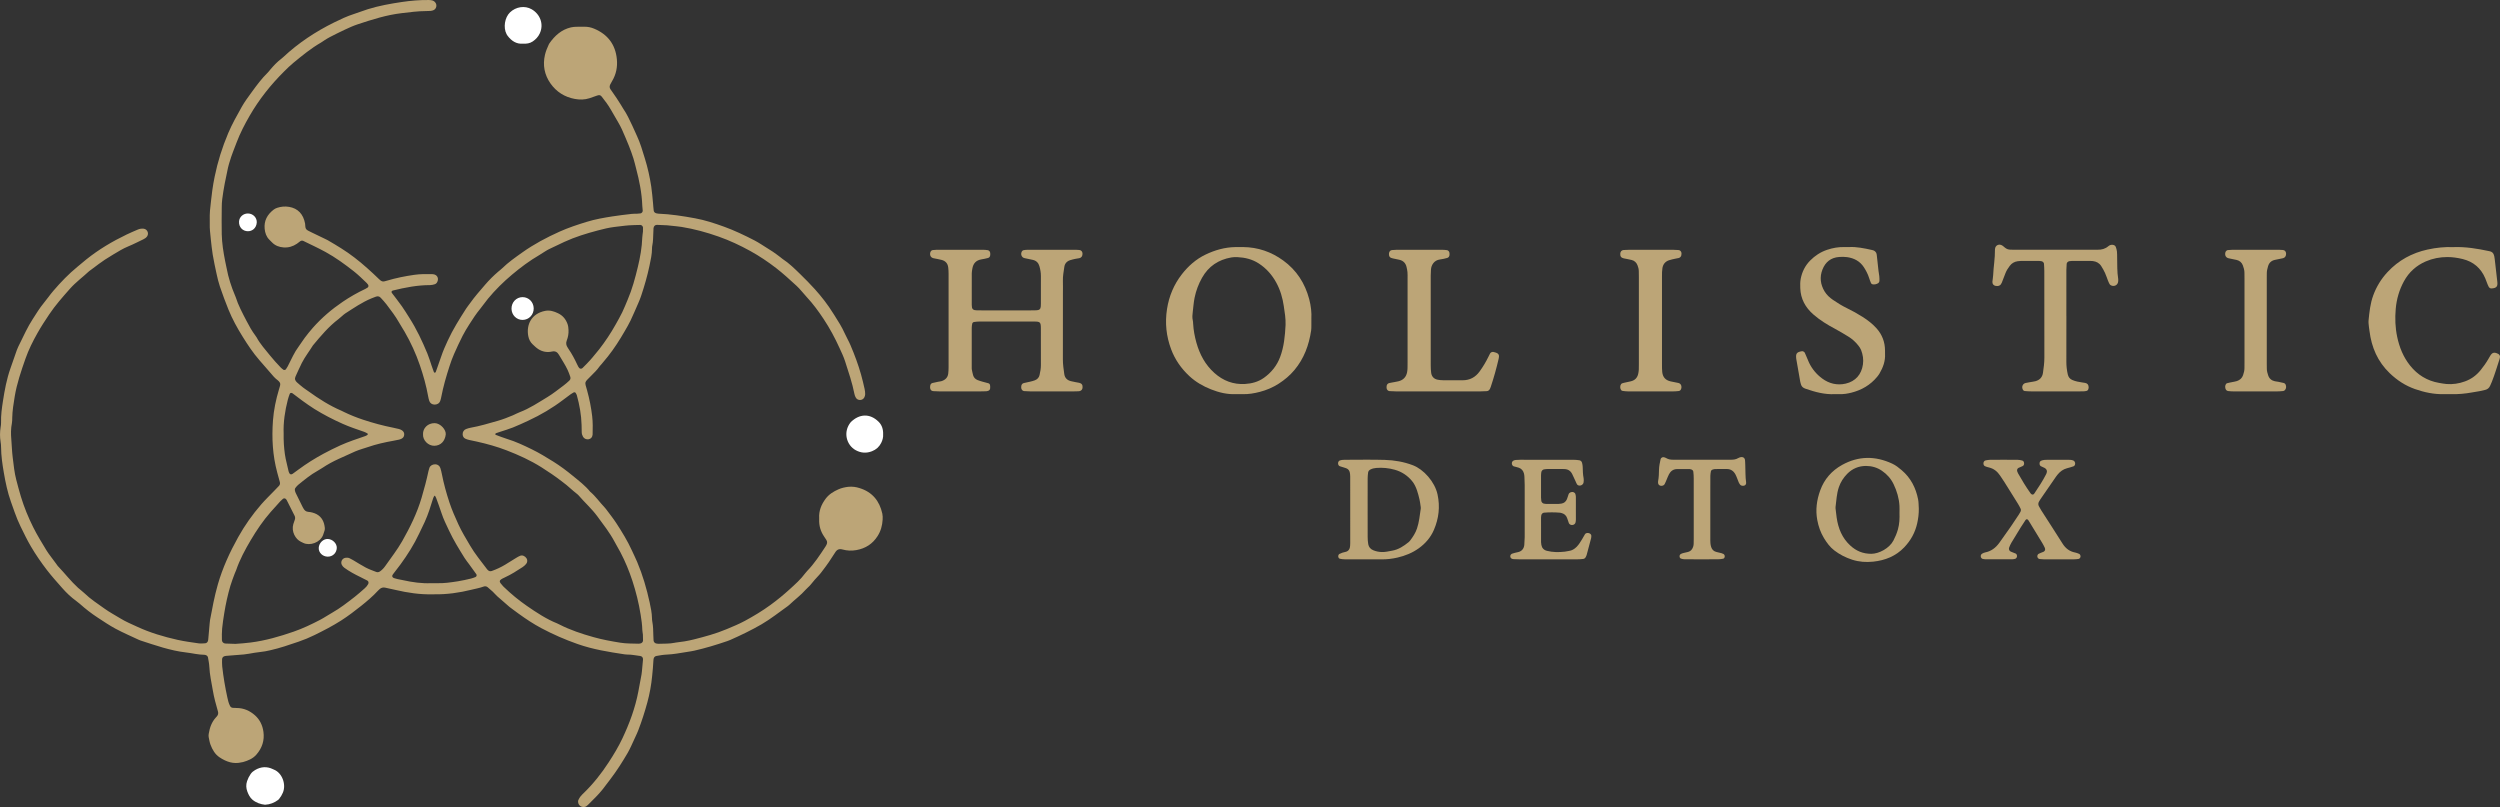 <?xml version="1.0" encoding="UTF-8"?> <svg xmlns="http://www.w3.org/2000/svg" id="Layer_2" viewBox="0 0 3573.02 1153.43"><rect x="0" y="0" width="3573.02" height="1153.43" fill="#333333" stroke="none"/><defs><style>.cls-1{fill:#bca577;}.cls-1,.cls-2{stroke-width:0px;}.cls-2{fill:#fff;}</style></defs><g id="Capa_1"><path class="cls-1" d="M964.9,918.49c8.49-.94,17.66-2.31,26.67-4.6,15.82-4.01,31.6-8.23,46.67-14.58,8.84-3.73,17.79-7.33,26.21-11.89,12.65-6.85,25-14.26,36.66-22.77,9.58-6.98,18.75-14.48,27.48-22.43,7.77-7.09,15.73-14.11,22.04-22.67.95-1.28,2-2.51,3.11-3.65,10.1-10.39,17.94-22.47,25.88-34.48.53-.8.98-1.65,1.44-2.49,1.33-2.43,1.5-4.86-.06-7.26-1.04-1.61-2.07-3.23-3.16-4.81-5.07-7.37-7.41-15.52-7.08-24.45.02-.64.04-1.28,0-1.92-.63-10.45,3.14-19.46,9.21-27.65,4.71-6.36,11.26-10.37,18.35-13.49,4.41-1.94,9.14-3.01,13.9-3.58,2.82-.34,5.75-.21,8.59.09,2.53.27,5.04.92,7.48,1.67,18.29,5.59,28.73,18.29,32.73,36.62.6,2.77.6,5.74.43,8.6-.5,8.4-2.58,16.22-7.26,23.51-7.22,11.25-17.2,17.55-30.2,19.94-6.8,1.25-13.41.92-19.9-.85-4.84-1.32-7.89.04-10.43,4.14-5.72,9.25-11.89,18.21-18.57,26.81-1.37,1.77-2.65,3.64-4.21,5.23-4.48,4.58-8.57,9.48-12.62,14.44-2.01,2.46-4.66,4.39-6.76,6.79-6.99,7.98-15.59,14.2-23.21,21.49-.69.66-1.42,1.3-2.21,1.85-12.52,8.84-24.45,18.5-37.79,26.23-14.42,8.36-29.38,15.54-44.59,22.28-1.46.65-2.97,1.2-4.48,1.72-15.44,5.31-31.06,10-46.99,13.64-3.42.78-6.92,1.23-10.38,1.8-5.05.83-10.09,1.73-15.15,2.42-4.43.6-8.89,1.2-13.35,1.35-5.15.17-10.17,1.08-15.2,1.98-2.37.42-3.83,2.18-4.13,4.65-.08.63-.16,1.27-.19,1.91-.33,7.35-1.07,14.65-1.79,21.98-1.24,12.79-3.48,25.38-6.84,37.72-3.7,13.57-7.98,27-13.06,40.14-1.15,2.98-2.53,5.88-3.85,8.79-2.11,4.66-4.22,9.32-6.42,13.94-1.51,3.17-3.03,6.36-4.8,9.39-7.58,12.99-15.63,25.67-24.77,37.65-3.68,4.83-7.28,9.71-11.04,14.49-6.36,8.09-13.9,15.02-21.1,22.29-.67.68-1.44,1.26-2.22,1.83-2.41,1.74-6.55,1.48-8.98-.53-2.52-2.08-3.58-5.85-2.25-8.65.82-1.72,1.79-3.4,2.97-4.89,1.38-1.75,3.01-3.31,4.62-4.87,13.64-13.19,25.3-27.99,35.62-43.86,7.16-11,13.95-22.22,19.56-34.1,10.14-21.48,18.37-43.62,22.8-67.05,1.55-8.17,3.08-16.34,4.58-24.52.29-1.57.43-3.17.58-4.76.51-5.41,1.01-10.82,1.5-16.23.26-2.91-1.28-5.01-4.24-5.33-6.04-.64-11.98-2.11-18.11-1.98-1.27.03-2.56-.11-3.82-.3-22.78-3.4-45.44-7.07-67.35-14.76-17.88-6.28-35.13-13.81-51.8-22.68-11.3-6.01-21.98-13.11-32.35-20.62-2.85-2.06-5.67-4.16-8.5-6.25-1.54-1.14-3.16-2.2-4.61-3.45-5.82-5-11.65-10-17.36-15.12-2.38-2.13-4.4-4.64-6.72-6.84-2.31-2.2-4.73-4.29-7.22-6.29-1.58-1.27-3.59-1.62-5.46-.94-5.74,2.09-11.74,3.13-17.63,4.59-17.46,4.35-35.15,6.83-53.18,6.53-.96-.02-1.92-.02-2.88,0-17.72.44-35.07-2.18-52.26-6.21-4.98-1.17-9.98-2.26-14.99-3.3-3-.63-5.72.04-8,2.17-.7.66-1.44,1.27-2.09,1.98-7.4,8.02-15.68,15.09-24.18,21.87-9.24,7.37-18.64,14.53-28.64,20.94-12.17,7.8-24.96,14.32-37.86,20.71-7.47,3.7-15.14,6.86-23.03,9.56-13.32,4.56-26.63,9.15-40.39,12.24-4.99,1.12-9.97,2.17-15.11,2.6-5.08.42-10.11,1.55-15.16,2.34-2.53.4-5.05.85-7.6,1.07-8.28.71-16.56,1.32-24.85,1.97-.64.05-1.27.17-1.9.27-2.35.36-4.23,2.17-4.27,4.47-.07,3.51-.19,7.05.19,10.53,1.64,14.95,4.17,29.77,7.38,44.47.89,4.07,1.82,8.13,3.77,11.85.78,1.5,2.06,2.51,3.73,2.71,1.9.22,3.83.25,5.74.25,10.11.02,18.8,3.9,26.17,10.44,6.93,6.15,10.81,14.24,12.09,23.41,1.74,12.48-1.88,23.46-10.12,32.86-5.03,5.75-11.87,8.52-19.03,10.57-.61.17-1.27.18-1.89.33-11.79,2.98-22.21-.79-31.75-7.17-6.26-4.19-10.06-10.71-12.72-17.67-1.36-3.55-1.99-7.4-2.72-11.15-.3-1.53-.18-3.21.07-4.77,1.39-8.67,4.15-16.76,10.28-23.36.44-.47.85-.96,1.28-1.43,1.85-2.07,2.41-4.35,1.62-7.1-2.81-9.84-5.59-19.71-7.28-29.82-1.9-11.35-4.52-22.58-5.05-34.14-.2-4.45-1.19-8.86-1.91-13.28-.29-1.79-2.13-3.31-4.04-3.6-.32-.05-.63-.15-.95-.15-9.01-.06-17.74-2.39-26.6-3.39-11.21-1.26-22.06-3.87-32.82-6.91-10.77-3.04-21.35-6.72-32.01-10.14-.91-.29-1.8-.67-2.67-1.08-10.99-5.18-22.19-9.97-32.88-15.7-9-4.82-17.51-10.61-26.06-16.22-8.83-5.79-17.16-12.26-25.04-19.32-1.66-1.49-3.45-2.86-5.26-4.18-7.3-5.28-13.83-11.46-19.73-18.18-7.59-8.64-15.32-17.15-22.34-26.31-8.19-10.69-15.78-21.74-22.61-33.32-2.76-4.68-5.34-9.48-7.77-14.33-12.05-24.03-11.8-24.13-20.8-49.47-4.85-13.66-7.8-27.69-10.22-41.89-2.04-11.98-3.84-24-3.91-36.2-.01-2.55-.25-5.12-.67-7.63-1.16-7.02-1.1-14,.02-21.01.35-2.2.7-4.46.63-6.67-.33-10.3,1.12-20.47,2.67-30.55,2.44-15.8,5.35-31.54,10.68-46.71,3.07-8.75,6-17.55,9.17-26.26,1.2-3.3,2.82-6.45,4.37-9.6,5.78-11.77,11.23-23.72,18.38-34.76,5.04-7.77,9.79-15.74,15.74-22.9,4.7-5.65,8.82-11.75,13.62-17.35,10.63-12.42,21.91-24.15,34.58-34.53,4.2-3.44,8.3-6.99,12.54-10.4,17.82-14.29,37.31-25.84,57.84-35.71,5.19-2.49,10.5-4.73,15.79-7,2.68-1.15,5.49-1.61,8.44-1.26,5.16.62,7.89,6.65,4.91,10.93-1.32,1.9-3.12,3.16-5.18,4.14-7.23,3.41-14.32,7.16-21.72,10.18-7.47,3.05-14.23,7.27-21.09,11.36-4.12,2.45-8.2,4.98-12.23,7.6-2.95,1.91-5.81,3.97-8.64,6.05-3.87,2.83-7.68,5.75-11.52,8.62-.77.57-1.65,1.03-2.34,1.68-9.09,8.53-19.28,15.9-27.56,25.27-10.37,11.74-20.8,23.47-29.55,36.5-5.88,8.76-11.66,17.61-16.84,26.79-6.6,11.7-12.67,23.78-17.11,36.45-6.23,17.8-12.4,35.7-15.47,54.4-1.65,10.08-3.31,20.19-3.51,30.46-.05,2.55,0,5.17-.5,7.65-1.54,7.62-1.48,15.36-.82,22.96.74,8.6.89,17.26,1.99,25.8,1.39,10.77,2.33,21.64,5.13,32.18,2.13,8.03,4.2,16.09,6.63,24.04,4.58,15.02,10.5,29.49,17.53,43.56,5.74,11.48,12.44,22.35,19.07,33.28,1.82,3,3.99,5.79,6.07,8.63,2.64,3.62,5.34,7.18,8.01,10.78.76,1.03,1.39,2.18,2.27,3.09,9.77,10.13,18.31,21.39,28.74,30.89,2.83,2.58,6.04,4.76,8.78,7.43,8.76,8.53,19.02,15.13,28.88,22.21,7.26,5.21,15.22,9.42,22.85,14.11,7.66,4.71,15.95,8.13,24.07,11.89,18.38,8.51,37.71,14.22,57.4,18.64,9.97,2.24,20.14,3.58,30.27,5.05,3.12.45,6.38.05,9.56-.11,1.86-.1,3.57-1.87,3.91-3.69.12-.63.26-1.25.32-1.89.68-7.64,1.34-15.28,2.02-22.92.14-1.59.23-3.2.53-4.77,3.21-16.97,6.32-33.93,11.08-50.59,6.83-23.86,17.08-46.17,29.1-67.73,9.37-16.81,20.46-32.49,33.09-47.01,5.66-6.51,11.91-12.5,17.9-18.73,2.44-2.54,4.92-5.03,7.32-7.6,1.4-1.51,1.83-3.37,1.3-5.36-1.23-4.64-2.54-9.25-3.79-13.89-6.56-24.38-7.93-49.24-6.06-74.26,1.12-15.01,4.19-29.76,8.53-44.21,2.56-8.51,3.63-9.23-4.39-15.41-1.01-.78-1.91-1.71-2.75-2.67-6.94-7.95-13.84-15.92-20.76-23.88-9.07-10.41-16.69-21.89-23.95-33.56-7.76-12.49-14.88-25.36-20.42-39.07-4.32-10.68-8.31-21.49-12.02-32.38-2.06-6.03-3.5-12.3-4.88-18.54-2-9.05-3.91-18.14-5.46-27.28-1.22-7.24-1.85-14.58-2.72-21.88-.3-2.54-.54-5.09-.76-7.63-.28-3.18-.67-6.37-.74-9.55-.12-5.76-.06-11.52-.02-17.28.02-2.24.09-4.48.33-6.71,1.03-9.53,2-19.07,3.27-28.57.89-6.65,2.08-13.27,3.41-19.85,4.35-21.38,10.85-42.05,19.38-62.18,5.52-13.03,12.45-25.25,19.31-37.51,4.2-7.51,9.45-14.45,14.52-21.44,6.95-9.58,13.99-19.1,22.51-27.42,1.37-1.33,2.5-2.91,3.74-4.38,4.77-5.62,9.76-11.01,15.69-15.46,1.02-.77,1.99-1.61,2.92-2.49,21.68-20.26,46.14-36.42,72.7-49.53,9.19-4.53,18.42-8.9,28.22-12.03,6.7-2.14,13.22-4.78,19.95-6.88,15.95-4.98,32.33-7.87,48.77-10.32,12.64-1.88,25.41-2.95,38.22-2.81,1.59.02,3.2.17,4.75.51,1.92.42,3.48,1.52,4.71,3.09,2.95,3.77,1.4,9.51-3.07,11.11-1.19.43-2.46.76-3.71.87-2.23.19-4.47.22-6.71.23-11.54.03-22.94,1.63-34.38,2.94-21.78,2.5-42.48,9.17-63.13,15.99-6.36,2.1-12.49,4.94-18.58,7.76-7.25,3.36-14.37,7.02-21.5,10.66-2.56,1.31-4.97,2.9-7.42,4.42-1.63,1.01-3.14,2.23-4.8,3.18-14.22,8.15-26.82,18.54-39.42,28.89-4.69,3.85-9.05,8.12-13.35,12.41-19.16,19.04-35.87,40.03-49.35,63.44-7.02,12.19-13.52,24.69-18.53,37.91-3.51,9.27-7.34,18.43-10.08,27.98-.79,2.77-1.7,5.51-2.31,8.32-3.26,15.01-6.38,30.04-8.27,45.3-.47,3.8-.62,7.66-.65,11.49-.09,12.8-.3,25.6,0,38.39.31,12.81,2.34,25.46,4.82,38.03.68,3.45,1.51,6.88,2.15,10.33,2.5,13.6,6.72,26.66,12.13,39.35.25.59.55,1.16.74,1.77,3.76,11.98,9.72,22.95,15.45,34.04,3.82,7.4,7.85,14.67,12.87,21.34.58.77,1.19,1.53,1.64,2.37,5.17,9.68,12.62,17.67,19.39,26.17,4.79,6.02,10.05,11.6,15.32,17.17,1.09,1.15,2.42,2.07,3.68,3.03.81.62,2.89.21,3.49-.68.88-1.33,1.81-2.64,2.53-4.05,2.63-5.13,5.18-10.29,7.75-15.44,2.29-4.59,4.95-8.94,8.01-13.07,3.04-4.11,5.68-8.52,8.76-12.6,3.66-4.84,7.44-9.61,11.46-14.15,12.57-14.21,26.85-26.42,42.57-37.08,10.38-7.03,21.16-13.2,32.48-18.51,1.15-.54,2.22-1.25,3.29-1.93,1.3-.83,1.54-2.96.52-4.25-.59-.75-1.13-1.57-1.82-2.22-6.03-5.72-11.9-11.59-18.47-16.75-12.85-10.1-26.05-19.71-40.37-27.58-10.36-5.69-21.14-10.62-31.76-15.84-1.53-.75-3.16-.49-4.55.48-1.57,1.1-3,2.41-4.58,3.49-5.74,3.9-12.06,5.8-19.04,5.32-6.27-.43-11.87-2.47-16.4-6.99-1.36-1.36-2.72-2.71-4.07-4.08-4.25-4.31-6.09-9.62-6.66-15.54-1.12-11.66,3.87-20.44,12.79-27.35,1.49-1.15,3.28-2.05,5.07-2.64,5.54-1.81,11.14-2.36,17.01-1.38,12.76,2.13,20.35,10.43,22.9,23.78.36,8.96,1.11,8.66,9.19,12.66,6.88,3.4,13.83,6.67,20.74,10,.86.42,1.74.82,2.57,1.3,13,7.56,25.9,15.29,37.83,24.51,6.32,4.89,12.5,9.92,18.44,15.3,5.69,5.15,11.41,10.26,16.85,15.67.68.67,1.41,1.31,2.16,1.9,1.58,1.25,3.36,1.83,5.37,1.39,1.25-.27,2.49-.61,3.71-.98,12.9-3.87,26.06-6.5,39.38-8.41,8.59-1.23,17.23-1.16,25.87-.93.32,0,.64.06.95.1,5.48.57,8.26,5.34,6.12,10.47-.78,1.87-2.09,3.33-3.99,3.89-2.12.62-4.36,1.19-6.55,1.18-18.06-.02-35.6,3.41-53.03,7.7-1.97.49-2.66,2.02-1.56,3.49,4.8,6.39,9.77,12.66,14.39,19.18,3.69,5.21,6.98,10.72,10.43,16.1,10.39,16.21,18.57,33.55,25.91,51.3,2.32,5.61,4.01,11.47,5.99,17.21,1.05,3.02,2.08,6.05,3.21,9.04.2.53.82,1.19,1.31,1.24.46.05,1.27-.53,1.45-1,2.7-7.52,5.42-15.04,7.94-22.62,2.53-7.61,5.83-14.87,9.15-22.15,7.34-16.07,16.76-30.92,26.23-45.75,1.72-2.69,3.79-5.14,5.64-7.75,6.66-9.41,14.29-18.03,21.8-26.74,5.64-6.55,11.76-12.65,18.32-18.29,1.94-1.67,4.02-3.18,5.84-4.96,8.72-8.56,18.72-15.49,28.61-22.54,16.74-11.93,34.85-21.53,53.54-29.92,12.54-5.63,25.64-9.93,38.8-13.98,11.97-3.69,24.26-5.82,36.57-7.76,9.15-1.44,18.37-2.47,27.58-3.57,2.53-.3,5.11-.15,7.67-.27,1.59-.07,3.19-.2,4.77-.41,1.94-.25,3.5-2.13,3.36-4.03-.16-2.23-.53-4.45-.6-6.68-.63-18.34-4.24-36.17-8.94-53.83-1.24-4.63-2.23-9.34-3.7-13.9-1.96-6.08-4.09-12.13-6.47-18.06-3.21-8.02-6.63-15.95-10.14-23.84-1.56-3.5-3.48-6.84-5.38-10.17-3.32-5.84-6.79-11.6-10.1-17.44-3.8-6.71-8.4-12.85-13.17-18.87-1.95-2.47-3.51-2.76-6.78-1.6-3.62,1.28-7.22,2.62-10.87,3.8-6.86,2.21-13.83,2.29-20.87,1-14.58-2.67-26.35-10.15-34.76-22.08-8.67-12.31-11.4-26.27-7.9-41.15,1.18-5.01,3.17-9.73,5.31-14.38.27-.58.54-1.17.9-1.69,7.73-11.05,17.23-19.77,30.8-22.95,2.47-.58,5.06-.8,7.6-.89,3.83-.15,7.68,0,11.52-.06,4.88-.09,9.58.87,14.04,2.74,19.44,8.14,30.55,22.6,32.56,43.7,1.06,11.13-1.02,21.65-6.86,31.33-4.91,8.14-4.56,8.84.89,16.13,4.01,5.37,7.48,11.15,11.14,16.78,1.4,2.14,2.56,4.44,4,6.55,5.09,7.43,8.82,15.58,12.67,23.67,2.34,4.91,4.42,9.94,6.74,14.85,4.94,10.46,8.04,21.57,11.46,32.56,4.09,13.15,7.06,26.59,9.12,40.2,1.19,7.89,1.75,15.88,2.55,23.82.35,3.5.46,7.02.96,10.5.29,2.03,1.82,3.32,3.82,3.86.92.25,1.88.44,2.83.48,17.62.65,34.99,3.44,52.29,6.57,14.2,2.57,27.89,7.1,41.44,11.98,15.08,5.43,29.49,12.37,43.72,19.69,3.12,1.61,6.12,3.47,9.11,5.32,5.71,3.54,11.42,7.08,17.02,10.79,3.46,2.29,6.73,4.86,10.07,7.33,1.28.95,2.44,2.09,3.77,2.96,9.43,6.18,17.43,14.04,25.43,21.87,7.08,6.94,14.09,13.98,20.73,21.34,9.65,10.7,18.48,22.06,26.1,34.33.68,1.09,1.38,2.15,2.07,3.23,5.34,8.35,10.61,16.71,14.67,25.82,2.46,5.52,5.61,10.75,8,16.35,5.91,13.84,11.19,27.91,15.28,42.4,1.91,6.77,3.49,13.63,5.04,20.49.56,2.48.83,5.07.83,7.6,0,1.52-.54,3.17-1.24,4.55-2.34,4.6-9.19,4.98-11.93.63-1-1.58-1.76-3.45-2.12-5.28-3.15-16.06-8.45-31.5-13.44-47.03-2.06-6.42-5-12.46-7.77-18.58-6.62-14.6-14.16-28.69-23.03-42.03-7.26-10.93-15-21.51-23.98-31.13-5.01-5.37-9.37-11.34-14.83-16.32-9.45-8.61-18.81-17.3-28.96-25.13-11.68-9.01-23.87-17.21-36.78-24.34-14.58-8.05-29.63-15.1-45.34-20.64-17.23-6.08-34.8-10.89-52.86-13.83-2.52-.41-5.06-.68-7.6-.96-4.45-.49-8.89-1.05-13.35-1.38-4.78-.35-9.57-.55-14.37-.63-2.75-.05-4.7,1.98-4.93,4.86-.17,2.23-.16,4.47-.28,6.71-.31,6.06-.19,12.16-1.49,18.15-.27,1.24-.36,2.54-.36,3.82,0,8.39-1.86,16.5-3.56,24.64-3.09,14.74-7.25,29.18-12.04,43.44-1.12,3.33-2.45,6.6-3.85,9.83-3.7,8.51-7.32,17.05-11.3,25.43-2.46,5.19-5.44,10.14-8.31,15.13-7.19,12.49-14.94,24.62-23.89,35.93-2.97,3.76-6.09,7.4-9.16,11.09-1.02,1.23-2.23,2.32-3.14,3.63-3.29,4.78-7.51,8.72-11.54,12.82-10.58,10.76-9.63,7.89-5.93,21.37,3.3,12.04,5.77,24.27,7.19,36.69.98,8.61.9,17.25.62,25.89-.01.32-.07.64-.11.95-.37,3.13-2.33,5.35-5.32,6.02-3.25.73-6.67-.75-8.25-3.5-1.14-1.99-1.8-4.12-1.88-6.38-.12-3.52-.1-7.04-.2-10.55-.38-14.47-2.96-28.6-6.8-42.52-.33-1.19-1.13-2.26-1.75-3.37-.36-.64-1.94-1.04-2.61-.64-1.64.97-3.34,1.88-4.88,3-3.38,2.43-6.69,4.94-10,7.46-15.59,11.88-32.36,21.77-50.13,29.99-7.26,3.36-14.51,6.74-21.93,9.71-5.92,2.37-12.09,4.14-18.16,6.16-2.12.71-4.28,1.33-6.36,2.14-.39.15-.57.99-.71,1.54-.05.18.31.6.55.69,5.4,1.98,10.73,4.17,16.22,5.84,12.3,3.74,23.86,9.17,35.37,14.81,10.65,5.22,20.74,11.33,30.79,17.62,9.81,6.13,19.02,13.03,27.89,20.32,8.62,7.09,17.61,13.87,24.73,22.65,7.93,6.59,13.67,15.2,20.77,22.56.66.69,1.28,1.43,1.85,2.2,4.94,6.68,10.19,13.17,14.72,20.12,8.21,12.6,16.09,25.41,22.34,39.14,2.52,5.53,5.25,10.97,7.61,16.57,7.85,18.63,13.49,37.98,17.78,57.7,1.63,7.48,3.2,15.02,3.34,22.75.03,1.59.14,3.21.45,4.77,1.25,6.32,1.28,12.72,1.45,19.11.07,2.56.12,5.12.32,7.66.19,2.38,2,4.2,4.26,4.51.95.13,1.91.34,2.85.3,7.66-.37,15.37.2,23.69-1.55ZM336.43,920.24c7.35-.5,14.65-1.05,21.97-1.99,21.08-2.71,41.32-8.58,61.28-15.49,13-4.5,25.44-10.44,37.65-16.79,5.95-3.09,11.5-6.94,17.35-10.24,11.47-6.47,21.78-14.6,32.15-22.61,5.05-3.9,9.76-8.25,14.59-12.45,1.94-1.69,3.59-3.62,4.79-5.94.96-1.85.6-4.01-1.25-5-3.37-1.81-6.81-3.51-10.26-5.19-7.77-3.78-15.37-7.86-22.39-12.95-1.57-1.14-2.87-2.51-3.76-4.27-2.18-4.31.55-9.51,5.33-10.14,1.94-.26,3.87-.17,5.65.62,1.75.77,3.43,1.72,5.07,2.69,6.06,3.57,11.97,7.44,18.19,10.69,4.79,2.5,9.96,4.32,15.02,6.28,1.87.72,3.8.26,5.46-.94,2.88-2.09,5.32-4.63,7.33-7.53,8.19-11.82,17.15-23.05,24.29-35.66,11.22-19.83,21.23-40.06,27.68-62.03,3.7-12.6,7.13-25.23,9.82-38.07.33-1.56.76-3.11,1.33-4.59,1.24-3.24,4.47-5.11,8.49-5.07,3.19.03,6.17,2.16,7.18,5.4.85,2.74,1.56,5.55,2.1,8.37,2.69,13.84,6.43,27.37,10.85,40.76,3.52,10.67,8.06,20.87,12.69,31.06,4.77,10.52,10.85,20.29,16.63,30.25,7.1,12.24,16.13,23.04,24.57,34.28.19.25.44.46.65.7,1.65,1.87,3.61,2.51,6.03,1.65,6.65-2.37,13.03-5.33,19.07-8.97,5.2-3.14,10.32-6.43,15.51-9.59,1.9-1.16,3.84-2.32,5.9-3.14,3.21-1.29,6.82.22,9.11,3.54,1.55,2.25,1.48,5.74-.5,8.05-1.43,1.68-3.09,3.27-4.93,4.48-8.29,5.44-16.65,10.77-25.7,14.92-9.7,4.44-8.5,5.59-2.17,12.69.42.48.92.89,1.38,1.33,10.15,9.79,21.04,18.74,32.62,26.72,13.68,9.43,27.55,18.67,43.11,24.91,1.18.48,2.31,1.09,3.45,1.67,15.47,7.88,31.85,13.28,48.51,17.96,12.65,3.55,25.53,5.91,38.49,7.98,8.6,1.37,17.21,1.12,25.83,1.41.94.03,1.9-.23,2.84-.39,1.78-.32,3.54-2.1,3.6-4,.08-2.86.01-5.74-.18-8.59-.15-2.23-.79-4.43-.84-6.65-.16-7.38-1.25-14.64-2.4-21.91-2.62-16.47-6.63-32.63-11.81-48.43-4.58-13.97-10.2-27.6-17.06-40.66-2.67-5.09-5.68-10.01-8.38-15.1-6.92-13.05-16.04-24.61-24.74-36.45-7.98-10.85-18.12-19.78-26.85-29.97-1.03-1.2-2.4-2.1-3.62-3.13-2.2-1.85-4.52-3.58-6.61-5.56-4.42-4.2-9.28-7.84-14.09-11.55-9.13-7.03-18.66-13.44-28.4-19.61-15.77-9.98-32.66-17.64-49.96-24.32-13.71-5.3-27.93-9.25-42.31-12.48-3.75-.84-7.53-1.52-11.26-2.4-1.85-.44-3.73-.99-5.44-1.81-2.5-1.2-3.75-3.4-3.86-6.18-.14-3.38,1.72-6.42,4.82-7.58,2.09-.78,4.25-1.49,6.44-1.87,13.26-2.33,26.11-6.24,39.04-9.92,7.42-2.11,14.53-4.94,21.61-7.9,3.24-1.36,6.31-3.17,9.59-4.4,14.2-5.33,26.69-13.81,39.54-21.55,8.19-4.93,15.68-11.04,23.39-16.75,2.82-2.09,5.43-4.47,8.01-6.85,1.5-1.38,2.09-3.32,1.43-5.28-1.12-3.32-2.3-6.65-3.78-9.83-3.5-7.57-8.25-14.43-12.38-21.64-2.39-4.19-5.41-5.85-10.23-4.77-6.86,1.54-13.45.26-19.34-3.48-2.93-1.86-5.45-4.41-8.02-6.79-3.4-3.15-5.43-7.18-6.29-11.65-3.19-16.52,4.53-32.4,24.06-36.24,6.58-1.29,12.57.57,18.5,3.43,6.8,3.28,11.02,8.49,13.52,15.42.99,2.76,1.25,5.6,1.39,8.48.26,5.19-.63,10.22-2.52,15.04-1.43,3.63-.87,6.87,1.25,9.99.54.79.99,1.65,1.53,2.44,4.72,6.89,8.58,14.24,12.11,21.79.54,1.16,1.11,2.31,1.72,3.43,1.57,2.88,4.04,3.53,6.22,1.4,3.65-3.57,7.18-7.27,10.64-11.03,2.38-2.58,4.56-5.35,6.81-8.05,2.05-2.45,4.14-4.87,6.09-7.4,8.62-11.14,16.44-22.83,23.33-35.13,3.28-5.86,6.64-11.69,9.57-17.72,2.8-5.74,5.08-11.74,7.61-17.61,6.62-15.33,10.91-31.4,14.8-47.57,3.3-13.7,5.75-27.54,6.26-41.67.1-2.86.72-5.7.97-8.57.16-1.9.17-3.82.07-5.72-.09-1.84-1.94-3.77-3.77-3.75-5.42.08-10.85.22-16.26.54-3.82.23-7.63.78-11.44,1.21-3.17.36-6.34.74-9.51,1.13-7.96.98-15.73,2.9-23.46,4.95-16.4,4.34-32.62,9.28-48.07,16.4-7.26,3.35-14.47,6.81-21.66,10.29-2.01.97-3.92,2.15-5.83,3.32-2.73,1.67-5.35,3.52-8.11,5.13-13.87,8.06-26.64,17.6-38.91,27.9-12.53,10.52-24.11,21.91-34.54,34.54-3.88,4.7-7.24,9.76-11.1,14.43-5.73,6.94-10.62,14.43-15.41,21.98-3.43,5.4-6.83,10.84-9.72,16.54-4.34,8.55-8.38,17.26-12.23,26.03-2.44,5.55-4.52,11.29-6.39,17.06-4.74,14.61-9.06,29.34-11.93,44.46-.36,1.88-.82,3.75-1.46,5.55-1.25,3.49-4.38,5.41-8.28,5.29-3.41-.1-6.27-2.01-7.36-5.19-.72-2.11-1.22-4.3-1.61-6.5-2.71-15.15-6.86-29.96-11.83-44.48-5.71-16.66-13-32.69-21.85-47.96-2.57-4.43-5.41-8.7-7.92-13.15-5.2-9.23-11.69-17.57-18.03-26-2.49-3.31-5.42-6.3-8.19-9.4-1.94-2.17-4.34-2.54-6.99-1.55-2.1.78-4.19,1.58-6.26,2.43-13.4,5.52-25.25,13.75-37.37,21.5-1.6,1.03-3,2.38-4.47,3.61-1.71,1.44-3.33,3.01-5.11,4.36-14.16,10.71-25.44,24.21-36.69,37.74-5.21,8.43-11.37,16.28-15.88,25.12-3.2,6.26-5.89,12.78-8.91,19.13-1.65,3.47-.67,6.23,1.97,8.57,2.87,2.54,5.78,5.05,8.8,7.4,2.52,1.96,5.26,3.64,7.85,5.52,14.81,10.7,30.16,20.47,47.03,27.67,1.18.5,2.3,1.13,3.45,1.69,8.93,4.35,18.13,8.02,27.56,11.14,13.98,4.63,28.18,8.47,42.63,11.34,2.82.56,5.65,1.14,8.42,1.9,1.52.42,3.07,1.03,4.36,1.91,2.25,1.52,3.49,3.74,3.16,6.55-.28,2.37-1.49,4.22-3.63,5.31-1.13.58-2.33,1.09-3.56,1.38-2.8.65-5.63,1.19-8.47,1.69-12.29,2.2-24.45,4.92-36.27,9.02-3.02,1.05-6.12,1.88-9.14,2.91-3.02,1.02-6.08,2.01-8.99,3.29-7.9,3.48-15.73,7.12-23.6,10.68-8.17,3.7-16.02,7.97-23.48,12.98-2.12,1.42-4.32,2.74-6.56,3.98-10.14,5.6-19,12.97-27.93,20.22-1.47,1.19-2.65,2.76-3.82,4.27-.81,1.03-1.06,2.35-.76,3.64.29,1.24.64,2.49,1.19,3.63,3.36,6.9,6.78,13.77,10.19,20.65.28.57.67,1.09.98,1.65,1.48,2.69,3.58,4.4,6.79,4.66,1.9.15,3.83.42,5.66.94,2.14.61,4.31,1.32,6.25,2.38,7.78,4.23,10.88,11.35,11.72,19.72.13,1.24-.07,2.58-.4,3.79-.59,2.15-1.32,4.28-2.13,6.36-4.17,10.71-18.75,15.76-28.18,11.24-1.15-.55-2.3-1.13-3.45-1.67-7.77-3.65-13.98-14.63-10.85-25.29.63-2.15,1.46-4.23,2.16-6.36.64-1.91.52-3.81-.37-5.59-3.72-7.44-7.49-14.85-11.24-22.28-.14-.28-.36-.53-.53-.8-1.18-1.88-3.35-2.35-4.91-1.01-1.21,1.04-2.44,2.07-3.52,3.24-4.76,5.17-9.46,10.41-14.1,15.69-10.82,12.33-19.91,25.84-28.24,39.87-8.16,13.76-15.77,27.83-20.97,43.06-.62,1.81-1.57,3.51-2.22,5.31-2.07,5.71-4.35,11.36-6.06,17.18-3.77,12.9-6.66,26.03-8.78,39.3-1.16,7.26-2.3,14.54-2.99,21.85-.51,5.39-.39,10.85-.31,16.28.04,2.73,2.19,4.83,4.92,4.99,4.78.28,9.58.33,14.37.48ZM616,833.47c4.16,0,6.08-.07,7.99.01,10.28.43,20.4-1.16,30.5-2.7,6.3-.96,12.53-2.49,18.75-3.91,2.16-.49,4.25-1.38,6.33-2.17,1.51-.57,2.16-2.7,1.22-4.02-3.34-4.68-6.72-9.33-10.1-13.98-2.25-3.1-4.74-6.05-6.76-9.3-7.93-12.75-15.84-25.52-22.21-39.15-3.79-8.1-7.84-16.07-10.62-24.63-2.36-7.29-5.06-14.47-7.67-21.68-.42-1.17-1.12-2.24-1.75-3.32-.08-.14-.71-.18-.77-.08-.64,1.07-1.41,2.11-1.77,3.28-3.6,11.59-7.12,23.21-12.19,34.28-2.52,5.52-5.27,10.94-7.85,16.43-7.36,15.68-16.57,30.23-26.76,44.19-3.01,4.12-6.2,8.12-9.3,12.18-.58.76-1.17,1.52-1.73,2.3-1.53,2.14-.73,4.23,2.01,5.11,1.52.49,3.05.93,4.61,1.28,2.5.55,5.03.95,7.52,1.51,14.09,3.16,28.3,5.05,40.54,4.37ZM405.39,619.92c-.19,10.12.43,19.64,1.76,29.17,1.15,8.27,3.6,16.19,5.25,24.32.13.62.41,1.21.62,1.81.96,2.72,2.96,3.54,5.17,2,2.88-2.01,5.69-4.11,8.52-6.21,11.31-8.38,23.22-15.83,35.59-22.52,7.86-4.25,15.91-8.19,24.03-11.93,5.79-2.67,11.8-4.88,17.79-7.1,5.99-2.21,12.08-4.14,18.1-6.28,1.17-.41,2.27-1.11,3.25-1.87.27-.21.24-1.46-.02-1.62-1.63-.95-3.29-1.92-5.06-2.53-10.25-3.56-20.55-6.94-30.5-11.38-14.03-6.25-27.64-13.26-40.66-21.36-5.95-3.71-11.65-7.84-17.36-11.92-4.67-3.34-9.19-6.9-13.78-10.36-1.44-1.09-3.46-.71-4.02.85-.96,2.7-1.97,5.4-2.68,8.17-4.16,16.15-6.62,32.53-5.99,48.75Z"></path><path class="cls-1" d="M1438,459.52c-12.79,0-25.58-.03-38.37.03-2.54.01-5.09.27-7.6.66-1.28.2-2.31,1.25-2.56,2.58-.36,1.87-.65,3.78-.66,5.67-.04,18.87-.02,37.73-.01,56.6,0,.96-.07,1.94.11,2.87.55,2.81,1.08,5.64,1.87,8.39.94,3.26,3.17,5.57,6.27,6.84,2.35.97,4.81,1.67,7.26,2.38,2.76.8,5.57,1.4,8.32,2.23,1.28.39,2.18,1.47,2.36,2.78.22,1.55.31,3.17.11,4.72-.22,1.66-1.29,2.89-2.98,3.38-.91.26-1.86.52-2.8.56-2.55.12-5.11.17-7.67.17-19.83.01-39.65.02-59.48,0-2.87,0-5.75-.14-8.61-.36-2.3-.18-4-2.01-4.23-4.49-.11-1.24,0-2.55.25-3.78.35-1.65,1.42-2.92,3.08-3.34,2.78-.71,5.61-1.27,8.42-1.85,1.56-.32,3.21-.37,4.71-.87,5.25-1.76,8.83-5.13,9.46-10.89.31-2.85.47-5.74.47-8.61.03-44.77.03-89.54,0-134.31,0-2.87-.18-5.76-.5-8.61-.65-5.72-3.91-9.36-9.42-10.79-3.7-.96-7.5-1.57-11.26-2.33-3.94-.79-5.77-3.57-5.09-7.78.33-2.02,1.85-3.75,3.64-3.95,1.9-.22,3.82-.41,5.73-.42,22.07-.03,44.13-.03,66.2,0,2.22,0,4.46.27,6.67.56,1.81.24,3.36,2,3.54,4,.11,1.26.14,2.57-.1,3.8-.33,1.65-1.44,2.95-3.08,3.37-3.09.79-6.22,1.48-9.37,1.99-7.67,1.23-11.79,5.84-13,13.31-.36,2.2-.8,4.42-.81,6.64-.07,15.03-.05,30.06-.03,45.09,0,1.27.18,2.55.35,3.81.25,1.81,1.99,3.42,3.93,3.68.95.13,1.9.27,2.86.29,2.56.06,5.12.07,7.67.07,23.02,0,46.05,0,69.07,0,2.88,0,5.76,0,8.63-.13,4.24-.19,5.91-1.79,6.17-5.73.09-1.28.13-2.56.13-3.83,0-13.11-.06-26.22.03-39.33.03-4.86-.83-9.55-2.15-14.17-1.32-4.66-4.4-7.77-9.14-8.93-4.03-.98-8.14-1.66-12.19-2.56-3.94-.88-5.8-5.29-3.95-9.14.59-1.23,1.64-2.04,2.91-2.26,1.88-.32,3.8-.51,5.71-.51,23.02-.03,46.05-.03,69.07,0,1.59,0,3.19.13,4.78.3,2.72.29,4.41,2.37,4.43,5.32.02,3.42-1.64,5.78-4.6,6.38-1.88.38-3.8.54-5.67.95-2.5.55-5.01,1.1-7.43,1.89-4.65,1.53-7.63,4.75-8.3,9.62-.92,6.64-2.28,13.22-2.04,20,.2,5.75.04,11.51.04,17.27,0,31.66.08,63.32-.06,94.98-.03,7.09,1.02,14.02,2,20.97.75,5.32,4.07,8.64,9.12,9.98,4.01,1.07,8.14,1.63,12.21,2.47,3.57.73,5.22,3.13,4.77,7.02-.11.93-.41,1.92-.92,2.68-.5.74-1.32,1.38-2.13,1.77-.84.4-1.84.56-2.78.61-2.23.12-4.47.16-6.71.16-20.79.01-41.57.02-62.36-.01-2.87,0-5.75-.16-8.61-.4-2.21-.19-3.92-2.17-4.14-4.59-.08-.94-.06-1.93.12-2.85.38-2.03,1.56-3.54,3.6-4.04,3.1-.77,6.26-1.31,9.36-2.06,2.17-.52,4.35-1.09,6.43-1.89,3.49-1.34,5.87-3.78,6.72-7.54,1.06-4.68,1.93-9.36,1.91-14.22-.08-17.59.02-35.18-.05-52.76-.04-8.44-1.01-9.41-9.32-9.46-13.43-.08-26.86-.02-40.29-.02h0Z"></path><path class="cls-1" d="M1874.23,455.39c0,4.44.04,7.32-.01,10.19-.04,2.23.01,4.5-.32,6.7-3.12,20.91-10.09,40.11-23.91,56.61-6.46,7.72-13.97,13.99-22.3,19.38-8.37,5.42-17.48,9.3-27.14,11.81-8.07,2.1-16.24,3.5-24.63,3.23-3.19-.1-6.4-.13-9.59,0-12.39.53-24.15-2.32-35.52-6.83-11.36-4.5-21.85-10.5-30.89-18.9-11.67-10.84-20.58-23.52-26.16-38.48-6.95-18.65-8.95-37.74-5.84-57.49,2.9-18.43,9.84-35.05,21.25-49.68,9.13-11.71,20.17-21.5,33.63-27.99,13.34-6.43,27.44-10.49,42.42-10.8,3.83-.08,7.67-.07,11.5-.03,21.13.22,40.15,6.77,57.21,19.14,19.15,13.88,31.15,32.53,37.2,55.28,2.58,9.69,3.58,19.45,3.09,27.85ZM1837.35,464.18c.31-9.02-1.25-17.87-2.54-26.69-1.71-11.73-4.98-23.05-10.76-33.59-6.12-11.16-14.17-20.28-24.89-27.28-9.46-6.18-19.81-8.61-30.81-9.14-2.85-.14-5.78-.02-8.59.47-18.39,3.2-32.51,12.61-41.77,29.02-5.07,8.98-8.62,18.49-10.68,28.6-1.35,6.6-1.75,13.28-2.58,19.93-.52,4.17-.98,8.2.01,12.34.37,1.54.42,3.16.51,4.75.5,9.3,2.2,18.4,4.72,27.33,4.69,16.6,12.52,31.34,25.59,43.06,12.53,11.23,27.08,16.78,43.82,15.81,9.64-.56,18.9-3.01,27-8.77,10.71-7.62,18.56-17.43,23.2-29.77,5.59-14.86,6.97-30.41,7.78-46.06Z"></path><path class="cls-1" d="M3506.28,353.18c17.67-.66,34.36,2.16,50.96,5.69,1.24.26,2.56.52,3.63,1.14,1.05.61,2.13,1.54,2.67,2.6,1.32,2.58,1.69,5.45,2.01,8.34,1.14,10.48,2.39,20.95,3.59,31.42.04.32.07.64.1.95.53,5.63-.77,8.44-8.22,8.93-1.63.11-3.14-.7-4.03-2.18-.65-1.09-1.16-2.27-1.63-3.45-1.18-2.97-2.2-6.01-3.45-8.95-6.19-14.54-17.04-23.77-32.33-27.48-7.13-1.73-14.4-2.82-21.82-2.82-10.72,0-21.05,1.99-30.81,6.23-13.61,5.91-24.11,15.32-31.29,28.52-6.69,12.3-10.44,25.39-11.66,39.24-1.19,13.45-.72,26.87,2.08,40.1,3.15,14.86,8.69,28.7,18.26,40.76,10.81,13.62,24.62,22.09,41.77,25.04,3.46.6,6.93,1.26,10.43,1.55,9.06.74,17.91-.63,26.4-3.72,8.87-3.23,16.28-8.58,22.29-16,4.04-4.99,7.75-10.16,10.96-15.71.96-1.66,1.9-3.34,2.9-4.97,2.71-4.4,5.39-5.72,11.34-2.67,1.83.94,2.88,2.91,2.54,4.73-.17.94-.32,1.9-.62,2.8-3.62,10.92-6.77,22.01-11.1,32.69-.72,1.78-1.52,3.52-2.3,5.27-1.39,3.11-3.66,5.2-7.03,5.97-2.8.64-5.6,1.34-8.42,1.88-3.45.66-6.94,1.13-10.4,1.76-10.1,1.86-20.27,2.74-30.54,2.46-3.2-.09-6.4-.08-9.59,0-14.27.35-27.99-2.55-41.35-7.23-13.77-4.83-25.7-12.6-36.26-22.75-17.18-16.51-25.94-36.86-28.84-60.13-.24-1.9-.64-3.79-.8-5.69-.28-3.18-.86-6.41-.55-9.54,1.19-12.08,2.43-24.14,6.65-35.71,4.57-12.52,11.38-23.62,20.37-33.32,15.69-16.94,35-27.46,57.58-32.37,12.29-2.67,24.6-3.93,36.54-3.38Z"></path><path class="cls-1" d="M2643.01,353.1c9.98-.57,21.27,1.69,32.51,4.2,1.23.27,2.53.65,3.55,1.35,1,.68,1.92,1.71,2.46,2.79.55,1.1.7,2.45.84,3.71.82,7.3,1.56,14.61,2.4,21.91.29,2.54.87,5.04,1.13,7.58.22,2.21.27,4.46.21,6.68-.05,1.7-.99,3.03-2.52,3.8-2.03,1.01-4.17,1.6-6.48,1.34-1.36-.15-2.58-.78-3.1-1.96-1.03-2.33-1.85-4.75-2.64-7.18-1.78-5.51-4.36-10.6-7.54-15.46-5.67-8.66-13.96-12.93-23.85-14.37-3.76-.55-7.67-.51-11.47-.23-11.72.86-19.59,7.15-23.83,17.93-4.27,10.87-2.93,21.39,3.01,31.27,2.99,4.98,7.28,8.89,12.07,12.16,6.34,4.33,12.86,8.38,19.77,11.74,7.77,3.78,15.34,7.93,22.61,12.59,7.28,4.66,14.12,9.86,19.92,16.39,8.02,9.02,11.93,19.51,12.03,31.5.01,1.6-.07,3.2.02,4.79.6,10.31-2.8,19.5-7.91,28.2-.97,1.64-2.13,3.19-3.34,4.67-9.71,11.78-22.24,19.01-36.91,22.71-5.6,1.41-11.27,2.29-17.08,2.09-2.24-.08-4.48-.1-6.71,0-14.34.68-27.87-2.98-41.23-7.6-.6-.21-1.2-.45-1.79-.69-2.49-1.04-4.28-2.75-5.1-5.37-.38-1.22-.82-2.44-1.04-3.69-1.95-11.01-3.86-22.03-5.77-33.05-.05-.31-.07-.64-.1-.95-.64-6.4.57-8.87,8.34-10.01,1.31-.19,3.35.94,3.97,2.23.82,1.73,1.54,3.5,2.28,5.26,1.25,2.94,2.38,5.94,3.75,8.82,4.36,9.13,10.77,16.77,18.79,22.69,9.94,7.34,21.4,10.14,33.61,7.33,13.99-3.22,22.58-13.08,24.65-27.3,1.04-7.14-.04-14.06-2.61-20.7-.9-2.33-2.43-4.5-4-6.49-3.99-5.06-8.71-9.38-14.22-12.73-6.28-3.81-12.54-7.69-19.03-11.12-11.06-5.84-21.68-12.37-31.09-20.61-11.29-9.89-18.1-22.21-18.6-37.52-.15-4.47-.21-8.94.65-13.38,1.95-9.99,6.26-18.73,13.45-26.01,6.85-6.94,14.79-12.15,24.04-15.3,8.25-2.81,16.69-4.31,25.43-4,1.6.06,3.2,0,6.44,0Z"></path><path class="cls-1" d="M2953.29,451.87c0,21.74.06,43.48-.04,65.22-.03,6.13.71,12.11,2.04,18.06.82,3.68,2.95,6.41,6.38,7.89,2.32,1.01,4.78,1.79,7.26,2.33,3.74.81,7.56,1.27,11.33,1.94,3.1.55,4.81,2.69,4.87,6.14.02.93-.2,1.9-.5,2.79-.43,1.27-1.35,2.23-2.67,2.5-1.55.33-3.15.56-4.73.59-4.79.09-9.59.06-14.39.06-19.82,0-39.65.02-59.47-.02-3.19,0-6.38-.19-9.56-.5-1.27-.12-2.3-1.04-2.88-2.28-1.18-2.54-.98-5.05.71-7.21.72-.92,1.99-1.69,3.14-1.95,3.42-.78,6.91-1.27,10.37-1.87,1.26-.22,2.54-.38,3.77-.71,6.18-1.65,10.01-5.6,10.92-11.95,1.03-7.26,2.04-14.51,2.01-21.92-.15-41.24-.06-82.49-.09-123.73,0-3.5-.25-7.01-.49-10.51-.09-1.33-1.88-3.1-3.14-3.32-1.26-.21-2.53-.47-3.79-.48-8.63-.04-17.26-.05-25.9-.01-1.59,0-3.2.16-4.77.4-4.63.69-8.44,2.85-11.27,6.62-2.5,3.33-4.79,6.78-6.26,10.73-1.67,4.49-3.4,8.97-5.19,13.41-1.52,3.76-4.24,5.18-8.42,4.59-3.17-.45-5.2-2.76-4.95-5.98.24-3.18.95-6.33,1.08-9.51.49-12.13,2.75-24.14,2.55-36.32,0-.32.04-.64.07-.96.44-5.43,5.76-7.99,10.48-4.97,1.33.85,2.5,1.98,3.72,3,2.31,1.91,4.96,2.86,7.94,2.9,2.24.03,4.47.1,6.71.1,37.73,0,75.46,0,113.18,0,1.6,0,3.2-.05,4.8-.03,5.62.08,10.76-1.24,15.11-5.02,1.77-1.54,3.88-2.19,6.22-1.99,2.06.18,3.77,1.13,4.49,3.08.77,2.08,1.39,4.27,1.64,6.46.32,2.85.22,5.74.28,8.62.22,10.22-.14,20.46,1.51,30.61.2,1.24.05,2.55-.08,3.82-.5,4.85-5.32,7.51-9.96,5.47-.84-.37-1.73-1.01-2.18-1.77-.96-1.64-1.72-3.42-2.42-5.19-1.41-3.57-2.53-7.26-4.13-10.73-1.6-3.47-3.45-6.85-5.53-10.05-2.76-4.27-6.91-6.53-11.96-7.1-1.27-.14-2.55-.23-3.83-.24-8.63-.02-17.26-.02-25.9.01-1.27,0-2.55.2-3.81.38-1.87.27-3.7,1.97-3.85,3.76-.24,2.86-.42,5.74-.43,8.61-.03,22.06-.02,44.12-.02,66.18Z"></path><path class="cls-1" d="M2054.9,559.4c-19.83,0-39.66.02-59.49-.02-3.19,0-6.39-.16-9.57-.41-2.25-.18-3.95-2.14-4.16-4.56-.08-.94-.06-1.93.1-2.86.36-2.05,1.55-3.49,3.58-4.06,1.22-.35,2.5-.5,3.76-.73,3.14-.6,6.31-1.06,9.42-1.81,6.89-1.65,11.15-5.98,12.51-12.98.36-1.87.52-3.8.6-5.71.11-2.55.07-5.12.07-7.68,0-40.3,0-80.6,0-120.9,0-2.88.11-5.77-.14-8.63-.22-2.53-.76-5.04-1.34-7.52-1.29-5.49-4.7-8.97-10.23-10.24-3.11-.72-6.24-1.4-9.38-1.98-3.97-.73-5.95-2.57-5.43-7.43.26-2.42,1.92-4.24,4.24-4.48,2.22-.23,4.46-.39,6.69-.39,21.75-.03,43.5-.03,65.25,0,2.23,0,4.46.24,6.67.52,1.8.23,3.32,2,3.57,4.01.11.94.14,1.91.05,2.85-.21,2.1-1.37,3.74-3.32,4.28-3.38.93-6.84,1.73-10.31,2.16-8.36,1.05-12.45,7.92-12.89,14.47-.19,2.87-.34,5.75-.34,8.62-.02,42.86-.03,85.72.01,128.58,0,3.51.17,7.05.65,10.52.73,5.23,4.07,8.66,9.28,9.69,2.49.49,5.08.7,7.62.73,9.27.08,18.55-.02,27.83.05,10.4.07,18.47-4.25,24.52-12.63,4.69-6.5,8.82-13.32,12.34-20.52.84-1.72,1.65-3.46,2.57-5.14.89-1.63,3.07-2.59,4.94-2.16,1.54.36,3.09.81,4.55,1.42,2.41,1,3.51,2.91,3.24,5.27-.11.95-.19,1.91-.41,2.84-3.18,13.72-6.92,27.27-11.43,40.62-.31.91-.68,1.8-1.11,2.65-.92,1.83-2.43,3.04-4.47,3.2-3.18.24-6.38.35-9.58.35-20.15.03-40.3.01-60.45.01Z"></path><path class="cls-1" d="M1950.43,799.39c-9.59,0-19.17.05-28.76-.03-2.21-.02-4.45-.33-6.62-.78-1.29-.26-2.08-1.39-2.36-2.73-.34-1.59.4-3.56,1.65-4.16,1.43-.69,2.88-1.36,4.39-1.84,1.82-.58,3.76-.79,5.55-1.44,2.56-.93,4.19-2.86,4.87-5.51.24-.92.38-1.88.46-2.83.11-1.27.15-2.55.15-3.83,0-31.63.01-63.26-.02-94.89,0-1.91-.18-3.83-.5-5.71-.52-3.06-2.33-5.31-5.19-6.4-2.97-1.13-6.11-1.83-9.11-2.88-1.64-.57-2.36-2.03-2.54-3.73-.22-2.09.92-4.07,2.67-4.58.92-.27,1.84-.56,2.78-.68,1.26-.16,2.55-.23,3.82-.23,19.17,0,38.35-.43,57.51.15,13.72.41,27.23,2.71,40.26,7.69,15.1,5.77,31.19,23.47,35.13,41.68,3.79,17.53,1.81,34.32-5.17,50.6-4.64,10.81-12.1,19.49-21.64,26.35-9.22,6.63-19.56,10.74-30.55,13.31-7.49,1.75-15.09,2.6-22.8,2.51-7.99-.09-15.98-.02-23.96-.02h0ZM1954.64,725.18c0,14.06-.05,28.11.04,42.17.02,3.5.24,7.04.84,10.48.71,4.02,3.23,6.92,7.01,8.52,3.85,1.63,7.88,2.48,12.1,2.63,5.19.18,10.15-1.06,15.17-1.96,9.12-1.63,16.51-6.6,23.53-12.27.74-.6,1.4-1.32,1.98-2.08,4.08-5.35,7.71-10.91,9.9-17.4,3.09-9.17,3.9-18.73,5.34-28.18.19-1.23-.05-2.55-.23-3.81-.46-3.16-.82-6.35-1.55-9.45-1.02-4.35-2.12-8.7-3.57-12.92-1.66-4.84-3.86-9.52-7.15-13.49-6.5-7.84-14.81-13.27-24.52-16.02-8.62-2.44-17.56-3.32-26.58-2.6-2.9.23-5.68.88-8.28,2.2-1.81.92-3.1,2.4-3.36,4.39-.38,2.84-.63,5.71-.64,8.57-.06,13.74-.03,27.47-.03,41.21Z"></path><path class="cls-1" d="M2359.14,559.4c-10.87,0-21.75.04-32.62-.03-2.53-.02-5.08-.35-7.6-.71-1.34-.19-2.19-1.26-2.69-2.49-.76-1.84-.73-3.73-.16-5.62.39-1.3,1.21-2.26,2.45-2.76.88-.36,1.83-.55,2.76-.75,3.12-.69,6.26-1.31,9.37-2.03,5.89-1.35,9.5-5.01,10.74-10.93.39-1.87.68-3.78.79-5.68.15-2.55.1-5.12.1-7.67,0-41.58,0-83.16,0-124.74,0-2.88-.05-5.76-.11-8.63-.06-2.92-.81-5.68-1.89-8.38-1.54-3.82-4.29-6.39-8.24-7.41-3.71-.95-7.52-1.52-11.27-2.3-3.8-.79-5.35-2.92-5.07-6.85.21-2.93,1.91-4.85,4.74-5.09,2.54-.21,5.11-.32,7.66-.32,21.11-.02,42.22-.03,63.33,0,2.55,0,5.11.14,7.65.36,2.28.2,3.99,2.11,4.15,4.53.06.94-.01,1.92-.22,2.84-.45,2.02-1.74,3.43-3.72,4-1.52.44-3.14.56-4.69.92-3.11.72-6.29,1.29-9.3,2.31-5.29,1.8-8.42,5.63-9.35,11.16-.32,1.89-.46,3.81-.55,5.72-.1,2.23-.08,4.48-.08,6.72,0,41.9-.01,83.8.01,125.7,0,3.51-.02,7.05.37,10.54.83,7.33,4.67,11.55,11.86,13.25,3.73.88,7.53,1.46,11.28,2.29,2.65.58,4.27,2.73,4.32,5.59.02.94-.13,1.93-.43,2.82-.54,1.6-1.65,2.87-3.34,3.08-2.85.34-5.73.53-8.59.55-10.55.06-21.11.02-31.66.02Z"></path><path class="cls-1" d="M2742.37,727.14c.12,7.1-.78,14.06-2.33,20.95-2.96,13.1-9.16,24.34-18.46,34.11-12.12,12.73-27.26,18.67-44.26,20.5-10.24,1.11-20.44.4-30.34-2.83-9.21-3-17.72-7.34-25.39-13.22-6.18-4.74-10.73-10.97-14.72-17.54-4.85-7.98-7.87-16.6-9.6-25.9-2.73-14.67-.73-28.67,4.22-42.39,5.77-16,16.5-28.14,31.22-36.32,23.48-13.04,47.59-13.11,71.81-1.79,4.95,2.32,9.23,5.75,13.37,9.26,12.99,11.01,20.28,25.33,23.49,41.8.85,4.35.69,8.9,1,13.36ZM2714.78,732.84c0-3.19.14-6.4-.03-9.58-.58-11.01-3.67-21.38-8.41-31.26-3.81-7.95-9.52-14.31-16.83-19.27-6.85-4.66-14.65-6.8-22.65-6.8-10.22,0-19.4,3.77-26.73,11.18-5.45,5.52-9.55,11.9-12.07,19.34-3.11,9.2-3.48,18.8-4.7,28.28-.16,1.24.1,2.55.24,3.82.44,3.81.82,7.62,1.39,11.41,2.27,15.24,7.68,28.84,19.35,39.63,8.67,8.01,18.37,11.97,30.3,11.91,10.87-.05,25.7-7.92,31.44-18.94,2.67-5.12,4.89-10.37,6.46-15.95,2.2-7.8,2.51-15.74,2.23-23.75Z"></path><path class="cls-1" d="M3222.8,559.4c-10.24,0-20.48.03-30.71-.02-2.55-.01-5.11-.17-7.64-.49-2.1-.27-3.32-1.73-3.89-3.74-.45-1.57-.47-3.14.04-4.71.42-1.29,1.22-2.4,2.46-2.75,2.45-.69,4.99-1.1,7.49-1.63,2.19-.47,4.44-.76,6.55-1.47,4.15-1.39,7.21-4.06,8.69-8.31,1.16-3.34,2.04-6.73,2.01-10.31-.02-2.24.04-4.48.04-6.72,0-40.63,0-81.26,0-121.9,0-2.56-.05-5.12-.07-7.68-.02-3.58-1.01-6.96-2.23-10.27-1.55-4.22-4.61-6.87-8.96-7.89-3.74-.87-7.53-1.5-11.28-2.33-3.89-.87-5.65-3.79-4.9-7.94.36-1.98,1.91-3.66,3.75-3.84,2.22-.22,4.46-.4,6.69-.4,22.08-.03,44.15-.02,66.23,0,1.91,0,3.84.12,5.74.3,2.74.26,4.46,2.32,4.5,5.26.04,3.4-1.57,5.84-4.5,6.5-3.74.84-7.52,1.55-11.28,2.32-5.17,1.06-8.56,4.07-10.02,9.19-.97,3.39-1.86,6.79-1.79,10.36.04,1.92-.03,3.84-.03,5.76,0,40.95,0,81.9,0,122.86,0,2.56.06,5.12.08,7.68.03,3.25.93,6.31,1.96,9.35,1.58,4.68,4.92,7.35,9.67,8.34,1.56.33,3.17.43,4.74.74,2.51.49,5.01,1.03,7.5,1.63,1.67.4,2.81,1.49,3.29,3.15.75,2.61.54,5.1-1.39,7.15-.61.64-1.6,1.19-2.47,1.28-2.85.3-5.73.49-8.6.51-10.56.05-21.12.02-31.67.02Z"></path><path class="cls-1" d="M2942.78,799.39c-7.36,0-14.72.03-22.08-.02-1.91-.01-3.83-.21-5.73-.42-1.52-.17-2.9-1.62-3.16-3.17-.28-1.63.49-3.54,1.72-4.17.85-.43,1.71-.86,2.59-1.22,1.48-.61,3-1.12,4.46-1.76,2.17-.96,2.99-3.33,1.88-5.66-1.1-2.31-2.24-4.61-3.56-6.79-6.29-10.4-12.65-20.76-18.99-31.14-.33-.55-.69-1.07-1.05-1.61-1.12-1.67-2.88-1.81-3.91-.26-2.29,3.47-4.63,6.91-6.82,10.45-4.55,7.34-9.07,14.7-13.48,22.13-1.3,2.18-2.28,4.57-3.21,6.94-.85,2.15.32,4.81,2.36,5.67,2.35.99,4.76,1.83,7.1,2.83,1.23.53,2.02,2.56,1.79,4.14-.25,1.7-1.46,3.17-2.9,3.43-1.25.23-2.52.54-3.78.54-12.8.05-25.6.05-38.4.02-1.26,0-2.53-.29-3.79-.5-1.47-.25-2.76-1.78-2.91-3.39-.16-1.74.46-3.22,1.92-4.09,1.36-.8,2.86-1.53,4.39-1.82,8.7-1.67,15.12-6.71,20.17-13.65,5.65-7.76,11.16-15.61,16.63-23.5,3.83-5.52,7.49-11.16,11.19-16.76.88-1.33,1.72-2.7,2.43-4.13.74-1.48.91-3.1.15-4.63-1.15-2.28-2.31-4.57-3.65-6.74-6.4-10.34-12.84-20.65-19.31-30.94-2.04-3.25-4.24-6.41-6.38-9.59-3.9-5.78-8.96-9.94-15.93-11.5-1.86-.42-3.72-.98-5.47-1.74-1.58-.69-2.25-2.18-2.32-3.89-.08-2.03,1.18-4.05,2.98-4.41,2.18-.43,4.4-.84,6.61-.88,6.4-.12,12.8-.07,19.2-.07,6.72,0,13.44-.06,20.16.08,2.2.05,4.45.45,6.57,1.06,1.62.47,2.48,1.98,2.59,3.69.11,1.67-.35,3.3-1.89,4.12-1.96,1.04-4.1,1.72-6.11,2.68-1.69.8-2.5,3.17-1.82,4.97.34.89.64,1.82,1.1,2.65,5.48,9.77,11.31,19.33,17.78,28.48.53.76,1.31,1.41,2.12,1.88.46.27,1.25.21,1.79.02.57-.2,1.15-.65,1.49-1.15,6.06-9.03,12.1-18.08,17.02-27.8.29-.57.5-1.18.73-1.77,1.12-2.99.05-5.71-2.91-7.22-1.7-.87-3.52-1.53-5.2-2.43-1.57-.84-2.05-2.37-2.01-4.06.04-1.72.76-3.18,2.37-3.83,1.46-.59,3.05-1.04,4.6-1.15,3.19-.21,6.39-.19,9.59-.2,8-.02,16-.01,24,.02,2.56,0,5.11.03,7.57.98,1.66.64,2.88,2.54,2.74,4.62-.11,1.72-.86,3.21-2.48,3.78-3.01,1.05-6.11,1.9-9.19,2.72-5.48,1.46-9.79,4.61-13.33,8.93-.81.99-1.62,1.99-2.34,3.04-7.46,10.79-14.91,21.59-22.34,32.39-.72,1.05-1.38,2.16-1.99,3.28-1.15,2.09-1.33,4.28-.23,6.43,1.03,1.99,2.11,3.96,3.31,5.84,10.17,15.9,20.48,31.71,30.53,47.69,4.35,6.91,10.1,11.39,18.2,12.85,1.86.33,3.64,1.17,5.43,1.86,1.36.52,2.27,2.34,2.12,3.95-.15,1.61-1.43,3.16-2.94,3.34-2.21.27-4.44.54-6.67.56-7.04.07-14.08.03-21.12.02Z"></path><path class="cls-1" d="M2212.01,799.4c-13.44,0-26.87.01-40.31-.01-2.88,0-5.76-.07-8.63-.26-2.83-.18-4.54-1.74-4.59-3.92-.04-1.95,1.08-3.48,3.29-4.13,2.45-.72,4.92-1.43,7.43-1.89,6.18-1.13,8.97-5.76,9.35-10.64.28-3.51.47-7.02.54-10.54.09-4.8.03-9.6.03-14.4,0-20.16.02-40.31-.02-60.47,0-3.84-.18-7.67-.37-11.51-.08-1.59-.24-3.21-.63-4.74-1.01-3.95-3.31-6.95-7.23-8.35-2.39-.86-4.93-1.31-7.38-2.01-1.64-.47-2.95-2.67-2.76-4.61.17-1.7,1.02-3.03,2.6-3.73.86-.39,1.82-.69,2.75-.77,2.23-.19,4.47-.31,6.7-.31,25.27-.02,50.55-.03,75.82.02,2.86,0,5.74.27,8.58.68,2.05.3,3.42,1.77,3.92,3.77.46,1.85.85,3.76.9,5.65.15,5.44.21,10.86,1.32,16.23.38,1.83.15,3.83-.03,5.72-.32,3.24-3.73,5.49-7.09,4.66-.85-.21-1.81-.83-2.28-1.55-.86-1.32-1.39-2.86-2.06-4.31-1.61-3.48-3.16-6.99-4.86-10.43-2.35-4.75-6.23-7.14-11.55-7.17-1.28,0-2.56-.12-3.84-.12-6.4-.01-12.8-.05-19.2.02-1.91.02-3.82.26-5.71.54-1.75.26-3.56,2.13-3.81,3.88-.23,1.58-.45,3.17-.45,4.76-.04,10.56-.04,21.11,0,31.67,0,1.59.2,3.19.41,4.77.24,1.83,1.98,3.6,3.75,3.9.94.16,1.9.38,2.85.38,6.08.03,12.16.04,18.23,0,1.27,0,2.55-.23,3.81-.42,3.8-.59,6.45-2.78,7.93-6.22,1.01-2.33,1.57-4.86,2.47-7.24.98-2.61,4.49-3.91,7.29-2.74,1.21.5,2.13,1.45,2.45,2.77.3,1.23.62,2.51.62,3.76.05,10.88.05,21.75.02,32.63,0,1.27-.25,2.54-.46,3.8-.31,1.85-1.94,3.36-3.92,3.73-2.38.45-4.88-.61-5.65-2.59-.92-2.38-1.65-4.83-2.5-7.24-1.39-3.96-4.24-6.28-8.26-7.26-.62-.15-1.24-.37-1.87-.42-7.66-.62-15.33-.7-22.99-.03-1.83.16-3.53,1.96-3.81,3.8-.15.95-.34,1.9-.34,2.85-.02,11.84-.02,23.67.02,35.51,0,1.27.19,2.55.42,3.81.82,4.53,3.38,7.38,7.94,8.56,8.51,2.2,17.09,2.14,25.72,1.18,1.9-.21,3.76-.79,5.66-1,4.35-.5,7.78-2.64,10.85-5.63,3.49-3.4,5.88-7.56,8.37-11.66,1.33-2.18,2.46-4.49,3.83-6.64,1.56-2.46,6.49-2.27,8.36.27.36.49.68,1.15.69,1.74.02,1.26,0,2.57-.32,3.79-2.09,8.05-4.24,16.08-6.41,24.1-.25.91-.7,1.78-1.15,2.63-.79,1.48-2.01,2.62-3.66,2.81-2.85.33-5.73.54-8.59.55-14.08.05-28.15.02-42.23.03Z"></path><path class="cls-1" d="M2444.39,726.45c0,14.08,0,28.15,0,42.23,0,2.56-.05,5.13.16,7.67.16,1.89.51,3.82,1.11,5.61,1.19,3.57,3.64,5.96,7.36,6.89,2.48.62,4.98,1.15,7.45,1.8.92.24,1.78.69,2.65,1.08,1.3.58,2.15,2.45,1.84,4.06-.25,1.35-1.04,2.53-2.31,2.76-2.49.46-5.05.78-7.58.8-10.24.09-20.47.05-30.71.04-5.76,0-11.52.02-17.27-.11-1.56-.03-3.18-.38-4.65-.92-1.22-.45-1.91-1.61-1.99-3.01-.07-1.37.36-2.6,1.46-3.33,1.05-.69,2.28-1.17,3.5-1.51,2.15-.6,4.35-1.03,6.53-1.53,4.58-1.03,7.07-4.11,8.19-8.46.32-1.23.42-2.53.47-3.8.09-2.24.1-4.48.1-6.72,0-28.79.02-57.58-.02-86.37,0-3.18-.21-6.38-.59-9.54-.2-1.67-1.55-2.73-3.17-3.26-.6-.2-1.25-.37-1.87-.38-6.07-.04-12.15-.09-18.22-.02-5.34.06-9.07,2.85-11.49,7.39-1.35,2.53-2.31,5.26-3.46,7.9-.89,2.05-1.66,4.16-2.72,6.11-.99,1.83-2.82,2.51-4.85,2.55-2.38.05-4.5-1.8-4.56-3.99-.03-.95-.14-1.94.05-2.86,1.11-5.36,1.12-10.82,1.27-16.24.14-5.16,1.2-10.14,2.3-15.13.38-1.71,2.85-3.2,4.52-2.74,1.22.34,2.49.69,3.55,1.34,2.85,1.75,5.94,2.26,9.19,2.28,2.24.02,4.48.04,6.72.04,23.67,0,47.34,0,71.02,0,1.92,0,3.84-.03,5.76-.02,3.57.01,7.01-.44,10.14-2.35.81-.49,1.72-.87,2.63-1.14,3.08-.91,6.66,0,7.1,4.15.27,2.54.25,5.1.37,7.66.37,7.98,0,15.99,1.18,23.94.34,2.29-.72,4.09-2.43,4.69-2.22.78-4.99.22-6.15-1.36-.75-1.02-1.48-2.1-1.99-3.25-.9-2.05-1.58-4.19-2.43-6.26-.72-1.77-1.43-3.57-2.35-5.24-2.67-4.88-6.71-7.6-12.41-7.57-5.44.02-10.88-.04-16.31.05-1.25.02-2.53.36-3.72.76-1.25.41-2.32,1.3-2.56,2.63-.39,2.18-.74,4.41-.76,6.62-.09,8.64-.05,17.27-.05,25.91,0,6.72,0,13.44,0,20.15Z"></path><path class="cls-2" d="M378.83,1150.16c-6.68-.75-13.01-2.92-18.22-7.42-3.41-2.95-5.44-7.07-7.05-11.29-1.89-4.93-2.15-9.93-.45-15.01,1.23-3.67,2.95-7.06,5.13-10.24,1.66-2.43,3.88-4.19,6.39-5.67,8.35-4.89,16.87-5.43,25.63-1.16.29.14.57.3.86.41,12.24,4.6,18.17,21.36,13.18,33.08-1.39,3.27-3.18,6.25-5.41,9-.4.49-.84.99-1.34,1.36-5.51,4.11-11.65,6.55-18.73,6.93Z"></path><path class="cls-2" d="M1262.16,620.7c.33,4.1-.73,8.35-2.81,12.42-2.89,5.64-7.22,9.5-13.16,11.8-7.95,3.08-15.53,2.6-23-1.4-13.6-7.27-18.7-26.33-7.22-40.24,12.01-11.77,27.11-13,39.75-.49,4.67,4.63,6.7,10.74,6.45,17.9Z"></path><path class="cls-2" d="M747.42,62.42c-9.44.77-16.3-3.95-21.87-11.15-.58-.75-1.09-1.58-1.54-2.42-4.97-9.38-2.7-23.86,4.87-31.14,8.45-8.13,21.15-10.11,30.99-4.45,11.98,6.9,17.81,21.21,11.51,34.66-2.22,4.73-5.72,8.44-10.03,11.34-4.16,2.8-8.87,3.42-13.92,3.16Z"></path><path class="cls-2" d="M366.98,317.83c-.56,8.55-6.69,12.73-12.83,12.64-7.09-.1-12.92-5.54-12.51-13.82.32-6.57,5.96-11.61,12.75-11.54,7.17.07,12.84,5.8,12.59,12.73Z"></path><path class="cls-1" d="M604.59,620.58c-.32-8.42,6.6-15.91,16.68-15.82,8.28.08,16.61,9.67,15.79,16.3-1.18,9.47-7.06,15.77-16.12,16.05-8.99.27-16.93-8.03-16.34-16.53Z"></path><path class="cls-2" d="M746.89,457.23c-8.67.03-15.61-6.91-15.83-15.81-.22-9.3,6.86-16.79,15.85-16.76,8.7.03,15.61,6.92,15.85,15.82.25,9.24-6.84,16.72-15.87,16.75Z"></path><path class="cls-2" d="M468.3,795.58c-7.31-.13-13.07-5.81-12.77-12.59.31-6.91,6.53-12.99,12.98-12.69,6.94.32,13.08,6.47,12.83,12.87-.28,7.16-5.93,12.54-13.03,12.41Z"></path></g></svg> 